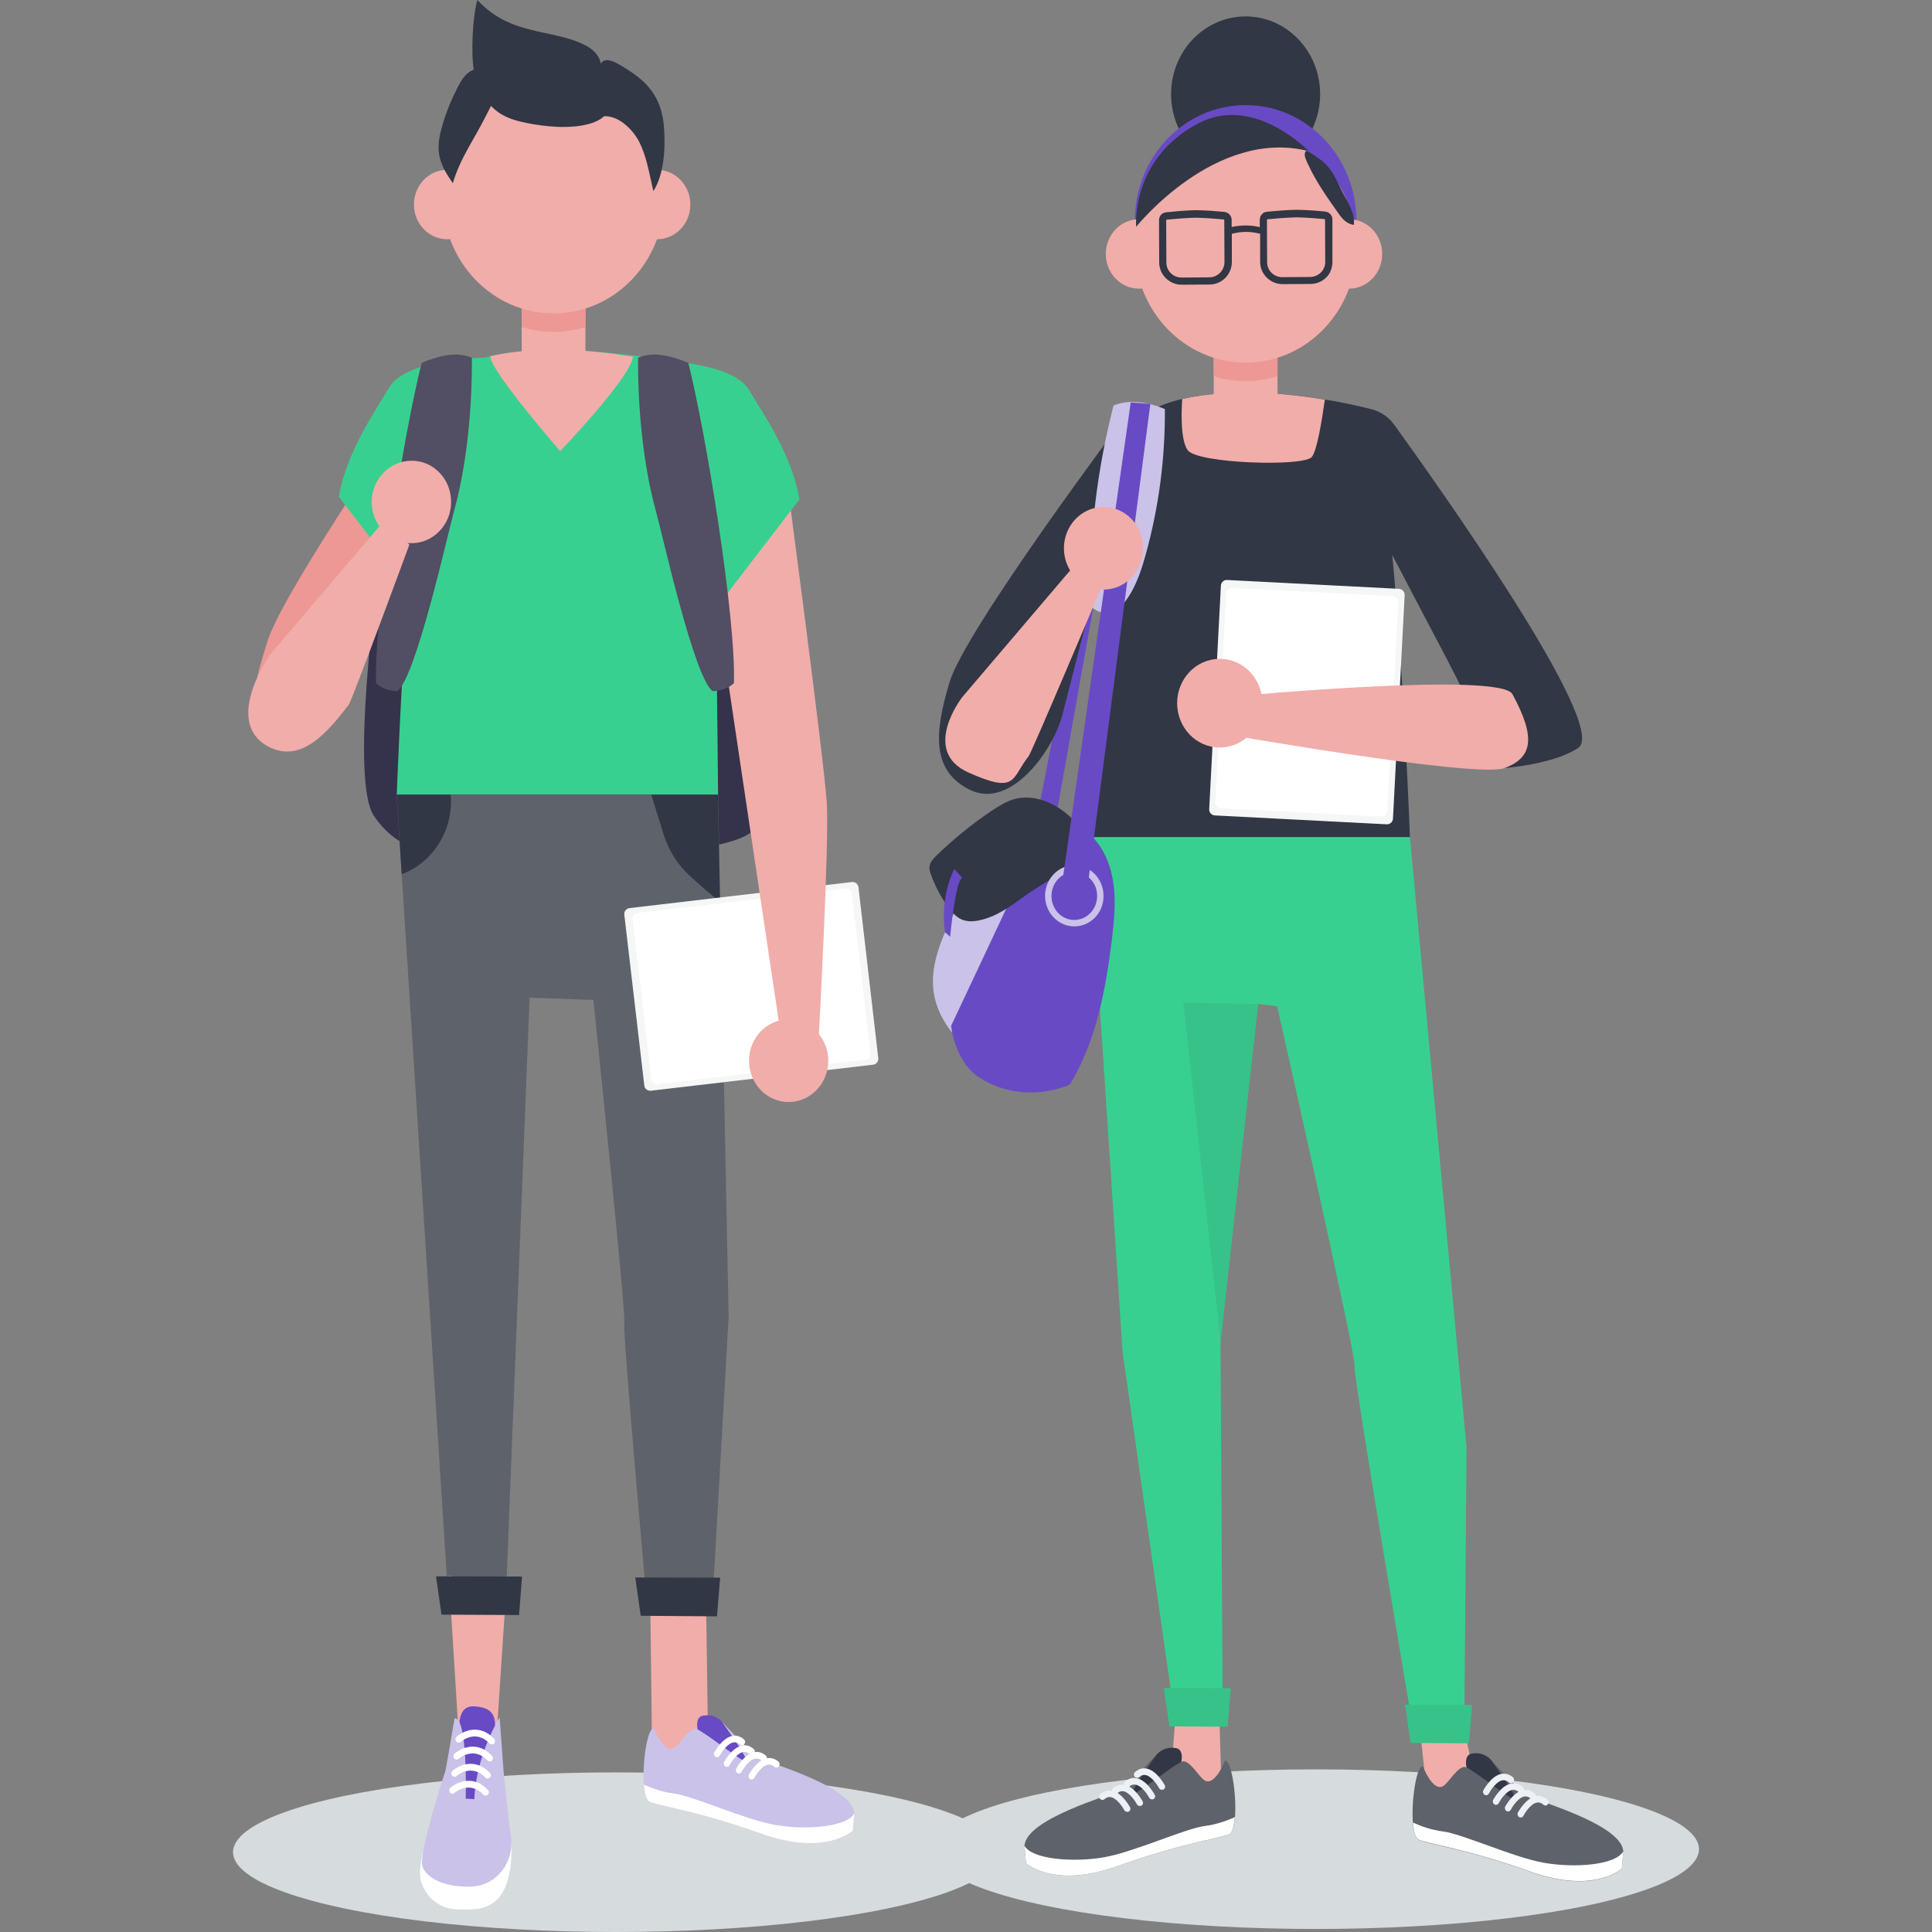 <svg version="1.1" id="Layer_1" xmlns="http://www.w3.org/2000/svg" x="0" y="0" viewBox="0 0 1024 1024" xml:space="preserve"><rect x="0" y="0" width="1024" height="1024" fill="#808080" stroke="none"/><style>.st0{fill:#d6dbde}.st1{fill:#f1adaa}.st3{fill:#38d090}.st4{fill:#ed9894}.st5{fill:#5e626a}.st6{fill:#313744}.st7{fill:#f5f6f6}.st8{fill:#fff}.st9{fill:#684ac5}.st10{fill:#cac2e8}.st11{fill:#524e64}.st12{fill:#edf1f6}.st13{fill:#37c289}</style><ellipse class="st0" cx="697.5" cy="980.1" rx="203" ry="42.3"/><path class="st1" d="M769.8 887l13.2 62-4.1 16.6-21.2-1.8-4.3-39.9-4.6-37.9zM344.4 826.5l1.1 92.9 4.1 10.3 25.9 6.7-1.9-129.9z"/><ellipse class="st0" cx="326.5" cy="981.7" rx="203" ry="42.3"/><path d="M240.8 208.8s-31.5 39.3-37.1 73.3c-5.6 34-17.6 132.3-5.6 150.2 12.1 17.9 26 17.9 29.7 17.9 3.7 0 175.3 12.5 174.4-16.1-.9-28.6-17.6-217.2-17.6-217.2s-74.2-40.2-143.8-8.1z" fill="#35324c"/><path class="st3" d="M374.1 194.7c-12.3-3.1-51.9-9.1-80.6-9.4v-.1s-.3 0-.8.1c-.5 0-.8-.1-.8-.1v.1c-10.6.8-48.9.3-61.2 21.5-13.5 23.4-20.4 214.4-20.4 214.4h170.3c-.1 0-1.5-225.3-6.5-226.5z"/><path class="st4" d="M228.3 200S150 312.6 141.6 340.3c-8.4 27.8-11.1 36.1 8.6 46.1 21.7 11 35-15.8 39.9-34.8 7.8-30.5 27.6-78.7 28.8-82.5 1.7-5.6 9.4-69.1 9.4-69.1z"/><path class="st5" d="M210.2 421.2L238 853.9l29.8 1.4 12.9-326.5 33.8 1.2s17.5 167.6 16.4 171.1c-1.1 3.5 12.5 154.8 12.5 154.8l33.9-1.3 8.9-157-5.6-276.4H210.2z"/><path class="st6" d="M380.5 421.2h-35.3l6.6 21.2c2.6 8.4 7.4 15.9 13.7 21.7 5.4 5 11.9 10.7 16.1 13.7l-1.1-56.6z"/><path class="st7" d="M330.9 484.8l10.6 90.6c.2 1.7 1.8 2.9 3.5 2.7l117.8-13.8c1.7-.2 2.9-1.8 2.7-3.5L455 470.2c-.2-1.7-1.8-2.9-3.5-2.7l-117.8 13.8c-1.7.2-3 1.7-2.8 3.5z"/><path class="st8" d="M335.3 487.2l9.9 84.8c.2 1.6 1.6 2.8 3.3 2.6l110.3-12.9c1.6-.2 2.8-1.6 2.6-3.3l-9.9-84.8c-.2-1.6-1.6-2.8-3.3-2.6l-110.3 12.9c-1.7.2-2.8 1.7-2.6 3.3z"/><path class="st1" d="M268.5 840l-5.3 79.8-20.3-3.5-5-81z"/><path class="st9" d="M371.3 922s-4.9-11.8 1.5-12.7c6.4-1 9.8 3.2 9.8 3.2l15.3 18.5 7.9 13.4-12.2-6-22.3-16.4z"/><path class="st10" d="M346.5 915.9s5 13.1 10.4 10.8c3.1-1.3 8.5-11.8 12.5-10.2 4 1.6 19.2 13.7 25 16.9 5.8 3.2-11.9-21-11.9-21s15 16.6 20.2 19.4c5.2 2.9 49.2 15 50.1 29.3l-.8 9.2s-14.5 13.7-48.4 1.6-53.1-14.3-59.2-16.9c-6.1-2.4-2.8-38.7 2.1-39.1z"/><path class="st8" d="M410.6 967.2c-16.2-2.9-43.1-15.3-53.4-16.6-6-.7-11.9-2.9-15.9-4.7.4 4.8 1.3 8.4 3.1 9.1 6.1 2.5 25.3 4.8 59.2 16.9 33.9 12.1 48.4-1.6 48.4-1.6l.8-9.2c-4 7.4-26 9-42.2 6.1zM380.1 931.4c-.3 0-.6-.1-.8-.2-.8-.5-1.1-1.5-.7-2.4.2-.3 4.1-7.6 9.5-8.7 2.2-.5 4.3.2 6.2 1.8.7.6.8 1.7.2 2.5-.6.8-1.7.9-2.4.2-1.1-1-2.2-1.3-3.4-1.1-3.2.6-6.2 5.2-7.2 6.9-.2.7-.8 1-1.4 1z"/><path class="st8" d="M385.3 936.5c-.3 0-.6-.1-.8-.2-.8-.5-1.1-1.5-.7-2.4.2-.3 4.1-7.6 9.5-8.7 2.2-.5 4.3.2 6.2 1.8.7.6.8 1.7.2 2.5-.6.8-1.7.9-2.4.2-1.1-1-2.2-1.3-3.4-1.1-3.2.6-6.2 5.2-7.2 6.9-.2.7-.8 1-1.4 1z"/><path class="st8" d="M391.7 940c-.3 0-.6-.1-.8-.2-.8-.5-1.1-1.5-.7-2.4.2-.3 4.1-7.6 9.5-8.7 2.2-.5 4.3.2 6.2 1.8.7.6.8 1.7.2 2.5-.6.8-1.7.9-2.4.2-1.1-1-2.2-1.3-3.4-1.1-3.2.6-6.2 5.2-7.2 6.9-.2.7-.8 1-1.4 1z"/><path class="st8" d="M398.4 943.2c-.3 0-.6-.1-.8-.2-.8-.5-1.1-1.5-.7-2.4.2-.3 4.1-7.6 9.5-8.7 2.2-.4 4.3.2 6.2 1.8.7.6.8 1.7.2 2.5-.6.8-1.7.9-2.4.2-1.1-1-2.2-1.3-3.4-1.1-3.2.6-6.2 5.2-7.1 6.9-.3.6-.9 1-1.5 1z"/><path class="st3" d="M179.6 263.3l40.5 52.8 39-126.6s-43.4 0-52.8 15.8c-7.7 13-22.8 34.6-26.7 58z"/><path class="st6" d="M336.7 836.1l45 .1-1.7 20.5-40.4-.3zM231.1 835.5l45.6.1-1.6 20.4-41.1-.2z"/><path class="st11" d="M210.6 366.3c9.8-7.1 26.6-82.9 29.9-94.8 7-25.1 9.8-55.8 9.6-81.9-8.5-3.6-18-.8-26.6 2.7-8.9 34.8-25.3 133.8-24.2 169.8 2.9 2.8 7.2 4.2 11.3 4.2z"/><path class="st1" d="M239.1 266c0 12.1-9.4 21.9-21 21.9s-21.1-9.7-21.1-21.8 9.5-21.9 21.1-21.9c11.6-.1 21 9.7 21 21.8z"/><path class="st1" d="M202.9 276.8l-59.7 70.1s-25.7 36.1-.6 49c18.1 9.3 32.8-10.3 42.2-22.3 1.7-2.1 32.2-85 32.2-85l-14.1-11.8zM335.5 189.1c-12-2-26.5-3.7-42-3.9v-.1s-.3 0-.8.1c-.5 0-.8-.1-.8-.1v.1c-5.6.4-18.9.5-32 3.6-.5 7.2 37 50.3 37 50.3s37-38.5 38.6-50z"/><path class="st1" d="M293.4 143.7c-9.3 0-16.9 7.9-16.9 17.6v32.8c0 9.7 7.6 17.6 16.9 17.6 9.3 0 16.9-7.9 16.9-17.6v-32.8c0-9.8-7.5-17.6-16.9-17.6z"/><path class="st4" d="M293.4 133.1c-9.3 0-16.9 7.9-16.9 17.6v22.6c5.3 1.7 11 2.6 16.9 2.6 5.9 0 11.5-.9 16.9-2.6v-22.6c0-9.7-7.5-17.6-16.9-17.6z"/><ellipse class="st1" cx="293.4" cy="104.9" rx="58.7" ry="61.2"/><ellipse class="st1" cx="237" cy="108.4" rx="17.6" ry="18.4"/><path class="st1" d="M365.9 108.4c0 10.2-7.9 18.4-17.6 18.4-9.7 0-17.6-8.2-17.6-18.4S338.5 90 348.2 90c9.8 0 17.7 8.3 17.7 18.4z"/><path class="st8" d="M224.2 981.6s-2.5 9.7-1.2 15c1.4 5.3 6.7 15 19.5 15.4 12.8.4 29.6 1.3 28.6-36.1l-46.9 5.7z"/><path class="st9" d="M243.1 921.8c1.1-2.1-2.5-17.9 8.1-17.4s11.8 5.8 11 13.6c-.8 7.8-5.7 39.5-5.7 39.5l-14.9 1.4 1.5-37.1z"/><path class="st10" d="M240.9 910.8s-4.5 27.3-5 28.4c-.5 1.1-14 43.2-12.1 49.8 1.4 4.8 9.3 11.6 26.3 10.9 13-.5 22.7-12.9 20.7-26.4-1.7-11.9-3.9-34.5-3.9-34.8 0-.6-2.1-28.4-2.1-28.4s-12.4 19.4-13.4 43.3l-4.6-.3c.1.2 1.2-43.8-5.9-42.5z"/><path class="st8" d="M260.7 924.6c-.4 0-.9-.2-1.2-.5-7.3-7.7-15-1.2-15.3-.9-.7.6-1.8.5-2.4-.2-.6-.7-.5-1.9.2-2.5 3.6-3.2 12.3-7 19.9 1.1.7.7.6 1.8 0 2.5-.3.3-.8.5-1.2.5zM259.6 933.6c-.4 0-.9-.2-1.2-.5-7.3-7.7-15-1.2-15.3-.9-.7.6-1.8.5-2.4-.2-.6-.7-.5-1.9.2-2.5 3.6-3.2 12.3-7 19.9 1.1.7.7.6 1.8 0 2.5-.3.4-.8.5-1.2.5zM258.5 942.7c-.4 0-.9-.2-1.2-.5-7.3-7.7-15-1.2-15.3-.9-.7.6-1.8.5-2.4-.2-.6-.7-.5-1.9.2-2.5 3.6-3.2 12.3-7 19.9 1.1.7.7.6 1.8 0 2.5-.3.3-.8.5-1.2.5zM257.4 951.7c-.4 0-.9-.2-1.2-.5-7.3-7.7-15-1.2-15.3-.9-.7.6-1.8.5-2.4-.2-.6-.7-.5-1.9.2-2.5 3.6-3.2 12.3-7 19.9 1.1.7.7.6 1.8 0 2.5-.4.3-.8.5-1.2.5z"/><path class="st1" d="M416.8 252.6s20 150.4 21.4 172.7c1.4 22.3-4.3 125.1-4.3 125.1l-20-1.5L372.3 270l44.5-17.4z"/><path class="st3" d="M423.7 264.7l-40.5 52.8-39-126.6s43.4 0 52.8 15.8c7.8 13.1 22.9 34.7 26.7 58z"/><path class="st11" d="M377.7 366.3c-9.8-7.1-26.6-82.9-29.9-94.8-7-25.1-9.8-55.8-9.6-81.9 8.5-3.6 18-.8 26.6 2.7 8.9 34.8 25.3 133.8 24.2 169.8-3 2.8-7.2 4.2-11.3 4.2z"/><path class="st6" d="M320.2 61.6c-5.8 5.4-18 6-25.3 5.6-5.6-.3-11.1-1-16.6-2.2-4.9-1-9.9-2.5-14.2-5.5-6.6-4.7-11.2-13-12.9-22-1.7-8.9-.7-28.8 1.8-37.5 17.9 19.4 39.7 15 57.2 24 3.7 1.9 7.4 5 8.2 9.7 2.3-3.5 6.9-1.2 10.3.8 7.3 4.3 14.7 9.3 19 17.4 2.5 4.6 3.8 9.9 4.2 15.3.9 11.2.1 25.2-5.6 34.1-2.4-10.4-3.7-18.6-7.5-26.1-3.9-7.4-11.3-13.9-18.6-13.6z"/><path class="st6" d="M240 97.1c-3.1-4.5-6.2-9.3-7.2-14.9-1-5.5.3-11.2 1.9-16.5 2-6.8 4.7-13.3 7.9-19.5 1.8-3.5 4-7 7.2-8.7 5-2.6 11.2.3 13.1 6.2 1.8 5.6-2.6 12.1-4.9 16.8-6 12.3-14.1 23.2-18 36.6zM212.9 463.3l.4-.1c16.6-6.4 27.1-23.6 25.6-42h-28.6l2.6 42.1z"/><path class="st1" d="M439 562.2c0 12.1-9.4 21.9-21 21.9s-21-9.8-21-21.9c0-12.1 9.4-21.9 21-21.9 11.6.1 21 9.9 21 21.9z"/><path class="st6" d="M739.1 225.3c-3.1-4.3-7.5-7.3-12.5-8.5-12.3-3.1-37.7-8.6-66.4-8.9v-.1s-.3 0-.8.1c-.5 0-.8-.1-.8-.1v.1c-10.6.8-48.9.3-61.2 21.5-13.5 23.5-20.4 214.4-20.4 214.4h170.3s-3.2-86.1-9.4-149.7c16.1 31 37.7 71.2 37.7 72.9 0 2.7 21.8 40.1 21.8 40.1s26.4-2 39.2-10.8c16.4-11.5-75.6-140.6-97.5-171z"/><path class="st9" d="M594.9 215.8s-13.7 44.2-16.1 63.6c-2.5 19.4-30.4 160-30.4 160h10.2s27.2-154.5 29-161.5c1.8-6.9 17.6-55.5 17.6-55.5l-10.3-6.6z"/><path class="st7" d="M741.5 312.1l-91.1-4.7c-1.7-.1-3.2 1.2-3.3 3l-6.2 118.5c-.1 1.7 1.2 3.2 3 3.3l91.1 4.7c1.7.1 3.2-1.2 3.3-3l6.2-118.5c0-1.7-1.3-3.2-3-3.3z"/><path class="st8" d="M738.3 316l-85.3-4.4c-1.6-.1-3 1.2-3.1 2.8l-5.8 110.9c-.1 1.6 1.2 3 2.8 3.1l85.3 4.4c1.6.1 3-1.2 3.1-2.8l5.8-110.9c.1-1.6-1.1-3-2.8-3.1z"/><ellipse class="st1" cx="646.5" cy="372.7" rx="22.6" ry="23.5"/><path class="st6" d="M595 222.6s-83.3 111.1-91.7 138.9c-8.4 27.8-9.2 47 10.5 57 21.7 11 44.4-20.6 49.3-39.7 7.8-30.5 21.3-83.3 22.5-87.2 1.8-5.4 9.4-69 9.4-69z"/><path class="st1" d="M645.4 880.3l1.9 63.3-7 15.6-20.5-5.6 2.9-39.9 2.3-38.2z"/><path class="st3" d="M577 443.8l18 272.8 26 182.3h27l-1.1-188.2 19.9-178.6 10.1 1.2s42.2 186.8 41 190.3c-1.1 3.5 31.1 192.7 31.1 192.7h27.1l1.2-149-30-323.6H577z"/><path class="st6" d="M778.8 942.1s-4.9-11.8 1.5-12.7c6.4-1 9.8 3.2 9.8 3.2l15.3 18.5 7.9 13.4-12.2-6-22.3-16.4z"/><path class="st5" d="M754.1 936.1s5 13.1 10.4 10.8c3.1-1.3 8.5-11.8 12.5-10.2 4 1.6 19.2 13.7 25 16.9 5.8 3.2-11.9-21-11.9-21s15 16.6 20.2 19.4c5.2 2.9 49.2 15 50.1 29.3l-.8 9.2s-14.5 13.7-48.4 1.6-53.1-14.3-59.2-16.9c-6.1-2.5-2.8-38.8 2.1-39.1z"/><path class="st8" d="M818.2 987.3c-16.2-2.9-43.1-15.3-53.4-16.6-6-.7-12-2.9-15.9-4.7.4 4.8 1.3 8.4 3.1 9.1 6.1 2.5 25.3 4.8 59.2 16.9 33.9 12.1 48.4-1.6 48.4-1.6l.8-9.2c-4 7.4-26 9-42.2 6.1z"/><path class="st12" d="M787.7 951.5c-.3 0-.6-.1-.8-.2-.8-.5-1.1-1.5-.7-2.4.2-.3 4.1-7.6 9.5-8.7 2.2-.4 4.3.2 6.2 1.8.7.6.8 1.7.2 2.5-.6.8-1.7.9-2.4.2-1.1-1-2.2-1.3-3.4-1.1-3.2.6-6.2 5.2-7.1 6.9-.3.7-.9 1-1.5 1z"/><path class="st12" d="M792.9 956.6c-.3 0-.6-.1-.8-.2-.8-.5-1.1-1.5-.7-2.4.2-.3 4.1-7.6 9.5-8.7 2.2-.4 4.3.2 6.2 1.8.7.6.8 1.7.2 2.5-.6.8-1.7.9-2.4.2-1.1-1-2.2-1.3-3.4-1.1-3.2.6-6.2 5.2-7.1 6.9-.3.7-.9 1-1.5 1z"/><path class="st12" d="M799.3 960.1c-.3 0-.6-.1-.8-.2-.8-.5-1.1-1.5-.7-2.4.2-.3 4.1-7.6 9.5-8.7 2.2-.4 4.3.2 6.2 1.8.7.6.8 1.7.2 2.5-.6.8-1.7.9-2.4.2-1.1-1-2.2-1.3-3.4-1.1-3.2.6-6.2 5.2-7.1 6.9-.3.7-.9 1-1.5 1z"/><path class="st12" d="M806 963.3c-.3 0-.6-.1-.8-.2-.8-.5-1.1-1.5-.7-2.4.2-.3 4.1-7.6 9.5-8.7 2.2-.5 4.3.2 6.2 1.8.7.6.8 1.7.2 2.5-.6.8-1.7.9-2.4.2-1.1-1-2.2-1.3-3.4-1.1-3.2.6-6.2 5.2-7.1 6.9-.3.7-.9 1-1.5 1z"/><path class="st6" d="M624.6 939.2s4.9-11.8-1.5-12.7c-6.4-1-9.8 3.2-9.8 3.2L598 948.1l-7.9 13.4 12.2-6 22.3-16.3z"/><path class="st5" d="M649.3 933.1s-5 13.1-10.4 10.8c-3.1-1.3-8.5-11.8-12.5-10.2-4 1.6-19.2 13.7-25 16.9-5.8 3.2 11.9-21 11.9-21s-15 16.6-20.2 19.4c-5.2 2.9-49.2 15-50.1 29.3l.8 9.2s14.5 13.7 48.4 1.6 53.1-14.3 59.2-16.9c6.2-2.5 2.8-38.8-2.1-39.1z"/><path class="st8" d="M585.2 984.4c16.2-2.9 43.1-15.3 53.4-16.6 6-.7 12-2.9 15.9-4.7-.4 4.8-1.3 8.4-3.1 9.1-6.1 2.5-25.3 4.8-59.2 16.9-33.9 12.1-48.4-1.6-48.4-1.6l-.8-9.2c4.1 7.3 26 8.9 42.2 6.1z"/><path class="st12" d="M615.8 948.6c-.6 0-1.2-.3-1.5-.9-.9-1.7-4-6.3-7.1-6.9-1.2-.2-2.3.1-3.4 1.1-.7.6-1.8.5-2.4-.2-.6-.8-.5-1.9.2-2.5 1.9-1.6 4-2.3 6.2-1.8 5.4 1.1 9.3 8.4 9.5 8.7.5.9.2 1.9-.7 2.4-.3 0-.6.1-.8.1z"/><path class="st12" d="M610.6 953.7c-.6 0-1.2-.3-1.5-.9-.9-1.7-4-6.3-7.2-6.9-1.2-.2-2.3.1-3.4 1.1-.7.6-1.8.5-2.4-.2-.6-.8-.5-1.9.2-2.5 1.9-1.6 4-2.3 6.2-1.8 5.4 1.1 9.3 8.4 9.5 8.7.5.9.2 1.9-.7 2.4-.2 0-.5.1-.7.1z"/><path class="st12" d="M604.1 957.2c-.6 0-1.2-.3-1.5-.9-.9-1.7-4-6.3-7.1-6.9-1.2-.2-2.3.1-3.4 1.1-.7.6-1.8.5-2.4-.2-.6-.8-.5-1.9.2-2.5 1.9-1.6 4-2.2 6.2-1.8 5.4 1.1 9.3 8.4 9.5 8.7.5.9.2 1.9-.7 2.4-.2 0-.5.1-.8.1z"/><path class="st12" d="M597.4 960.3c-.6 0-1.2-.3-1.5-.9-.9-1.7-4-6.3-7.1-6.9-1.2-.2-2.3.1-3.4 1.1-.7.6-1.8.5-2.4-.2-.6-.8-.5-1.9.2-2.5 1.9-1.6 4-2.2 6.2-1.8 5.4 1.1 9.3 8.4 9.5 8.7.5.9.2 1.9-.7 2.4-.2.1-.5.1-.8.1z"/><path class="st13" d="M744.7 903.5l35.5.1-1.6 20.4-31-.2zM616.8 894.7l35.5.1-1.6 20.4-30.9-.2z"/><path class="st1" d="M657.6 368.8s137.5-12.8 144-.9c12.6 23.1 10.7 33.7-4.2 39.2-14.9 5.5-149.4-18.2-149.4-18.2l9.6-20.1z"/><path class="st10" d="M589.5 325.6c9.8-7.1 14.4-19.5 17.7-31.5 7-25.1 10.4-51.2 10.2-77.3-8.5-3.6-18.6-5.4-27.2-1.9-8.9 34.8-13.2 70.4-12.1 106.4 3 2.9 7.3 4.3 11.4 4.3z"/><path class="st1" d="M695.3 242.2c2.7-3.3 5.3-19 6.9-30.4-12-2-26.5-3.7-42-3.9v-.1s-.3 0-.8.1c-.5 0-.8-.1-.8-.1v.1c-5.6.4-18.9.5-32 3.6-.5 7.2-.9 21.8 2.9 27.1 5 7.1 61.5 8.9 65.8 3.6z"/><path class="st13" d="M666.8 532.2l-39.6-.8 19.7 179.4z"/><path class="st1" d="M660.2 166.3c-9.3 0-16.9 7.9-16.9 17.6v32.8c0 9.7 7.6 17.6 16.9 17.6 9.3 0 16.9-7.9 16.9-17.6v-32.8c0-9.7-7.6-17.6-16.9-17.6z"/><path class="st4" d="M660.2 159.2c-9.3 0-16.9 7.9-16.9 17.6v22.6c5.3 1.7 11 2.6 16.9 2.6 5.9 0 11.5-.9 16.9-2.6v-22.6c0-9.7-7.6-17.6-16.9-17.6z"/><ellipse class="st6" cx="660.2" cy="49.9" rx="39.5" ry="41.2"/><ellipse class="st9" cx="660.2" cy="116.9" rx="58.7" ry="61.2"/><ellipse class="st1" cx="660.2" cy="131" rx="58.7" ry="61.2"/><ellipse class="st1" cx="603.7" cy="134.6" rx="17.6" ry="18.4"/><ellipse class="st1" cx="715" cy="134.6" rx="17.6" ry="18.4"/><path class="st6" d="M602.2 120.2s42-52.6 91.4-40.1c0 0-29-30.4-58.7-14.6-35.9 19.1-32.7 54.7-32.7 54.7z"/><path class="st10" d="M500.9 494.1c-4.3 9.9-7.5 20.7-6.1 31.4 1.7 12.2 9.2 22.9 18.5 30.6 5.3 4.4 11.6 8.2 18.4 8.4 8.8.3 16.9-5.6 22-13.2 18.6-27.9 27.1-82.8 6.2-112-6.9-9.7-15.3-15.1-24.9-6.1-7.3 6.8-11.7 20.5-16.8 29.2-6.1 10.4-12.5 20.6-17.3 31.7z"/><path class="st9" d="M504.1 543.7c8.9-18.8 17.7-37.6 26.6-56.5 6.9-14.7 14.9-31.5 17.5-47.6 8-6.1 19.8-4.8 27.7 1.3 8 6.1 12.5 16.2 14.1 26.4 1.6 10.2.5 20.6-.7 30.9-3.3 26.7-8.4 54-22.3 76.7-15.9 6.5-34.1 5.5-48.4-4.1-8.4-5.6-13.2-16.9-14.5-27.1z"/><path class="st6" d="M565.1 431.1c-7.8-6.4-18.2-10.2-27.7-7.5-4.2 1.2-7.9 3.6-11.6 6-10.5 7-20.4 15.1-29.5 23.9-1.6 1.5-3.2 3.3-3.6 5.5-.3 1.7.3 3.4.9 5 2.2 6 5.2 11.7 9 16.8 1.9 2.6 4 5.1 6.8 6.4 3 1.4 6.4 1.3 9.6.6 8.9-1.8 16.6-7.4 24-12.8 17.7-12.9 47.5-23 22.1-43.9z"/><path class="st10" d="M569.4 491c-8.6 0-15.5-7.3-15.5-16.2 0-8.9 7-16.2 15.5-16.2s15.5 7.3 15.5 16.2c.1 9-6.9 16.2-15.5 16.2zm0-28.8c-6.7 0-12.1 5.7-12.1 12.7 0 7 5.4 12.7 12.1 12.7s12.1-5.7 12.1-12.7c.1-7-5.4-12.7-12.1-12.7z"/><path class="st9" d="M505.8 460.6s-7.8 14.1-4.9 33.5l2.7 2.4s2.8-30.5 6.5-31.1l-4.3-4.8zM609.7 214.1l-33.3 256.2-13.5-1.8 36.4-255.2z"/><ellipse class="st1" cx="584.9" cy="290.6" rx="21" ry="21.9"/><path class="st1" d="M569.7 299.4L510 369.5s-22.3 28.6 3.4 40c25.7 11.4 22.4 3.3 31.8-8.7 1.7-2.1 38.6-89.6 38.6-89.6l-14.1-11.8z"/><path class="st6" d="M693.4 87.3c4.2 9.1 10 17.3 15.8 25.5 1.1 1.6 2.3 3.2 3.8 4.4 1.4 1.1 3 1.8 4.6 2 .6-6.4-3.4-12.2-6.3-17.9-2.2-4.2-4-8.8-7-12.4-2.6-3.2-6-5.6-9.5-7.7-1.8-1-2.8-2.1-3.2.1-.4 1.6 1.1 4.5 1.8 6zM706.2 138.8v-22.5c0-1.1-.4-2.2-1.3-3-.7-.7-1.7-1.1-2.8-1.2-4.9-.5-8.5-.7-11-.8-2.4-.1-3.7-.1-3.8-.1-.2 0-5.4 0-15.6 1-1.2.1-2.1.5-2.8 1.3-.8.8-1.2 1.9-1.2 3v3.9c-2.4-.6-4.9-.9-7.3-.9-2.6 0-5.1.3-7.6.8v-3.8c0-1.1-.5-2.2-1.3-3-.7-.7-1.7-1.1-2.8-1.2-4.9-.5-8.5-.7-11-.8-2.4-.1-3.7-.1-3.8-.1-.2 0-5.4 0-15.6 1.1-1.2.1-2.1.5-2.8 1.2-.8.8-1.2 1.9-1.2 3l.1 22.4c0 6.5 5.4 11.8 11.9 11.8l14.8-.1c6.5 0 11.8-5.4 11.8-11.9v-15c2.5-.6 5-1 7.6-1 2.5 0 5 .4 7.4 1v14.9c0 6.5 5.4 11.8 11.9 11.8l14.8-.1c4.1 0 7.7-2.1 9.8-5.2 1.1-1.8 1.8-4 1.8-6.5zM641 147l-14.8.1c-4.4 0-8-3.5-8-7.9l-.1-22.4c0-.1.1-.2.1-.3 0 0 .1-.1.5-.1 10-1 15.2-1 15.3-1 .1 0 4.7 0 14.3.9.4 0 .5.1.5.1 0 .1.1.1.1.3l.1 22.4c-.1 4.3-3.7 7.9-8 7.9zm53.4-.2l-14.8.1c-4.4 0-8-3.5-8-7.9l-.1-22.4c0-.1.1-.2.1-.3 0 0 .1-.1.5-.1 10-1 15.2-1 15.3-1 0 0 4.7 0 14.3.9.4 0 .5.1.5.1s.1.1.1.3l.1 22.4c0 4.3-3.6 7.9-8 7.9z"/></svg>